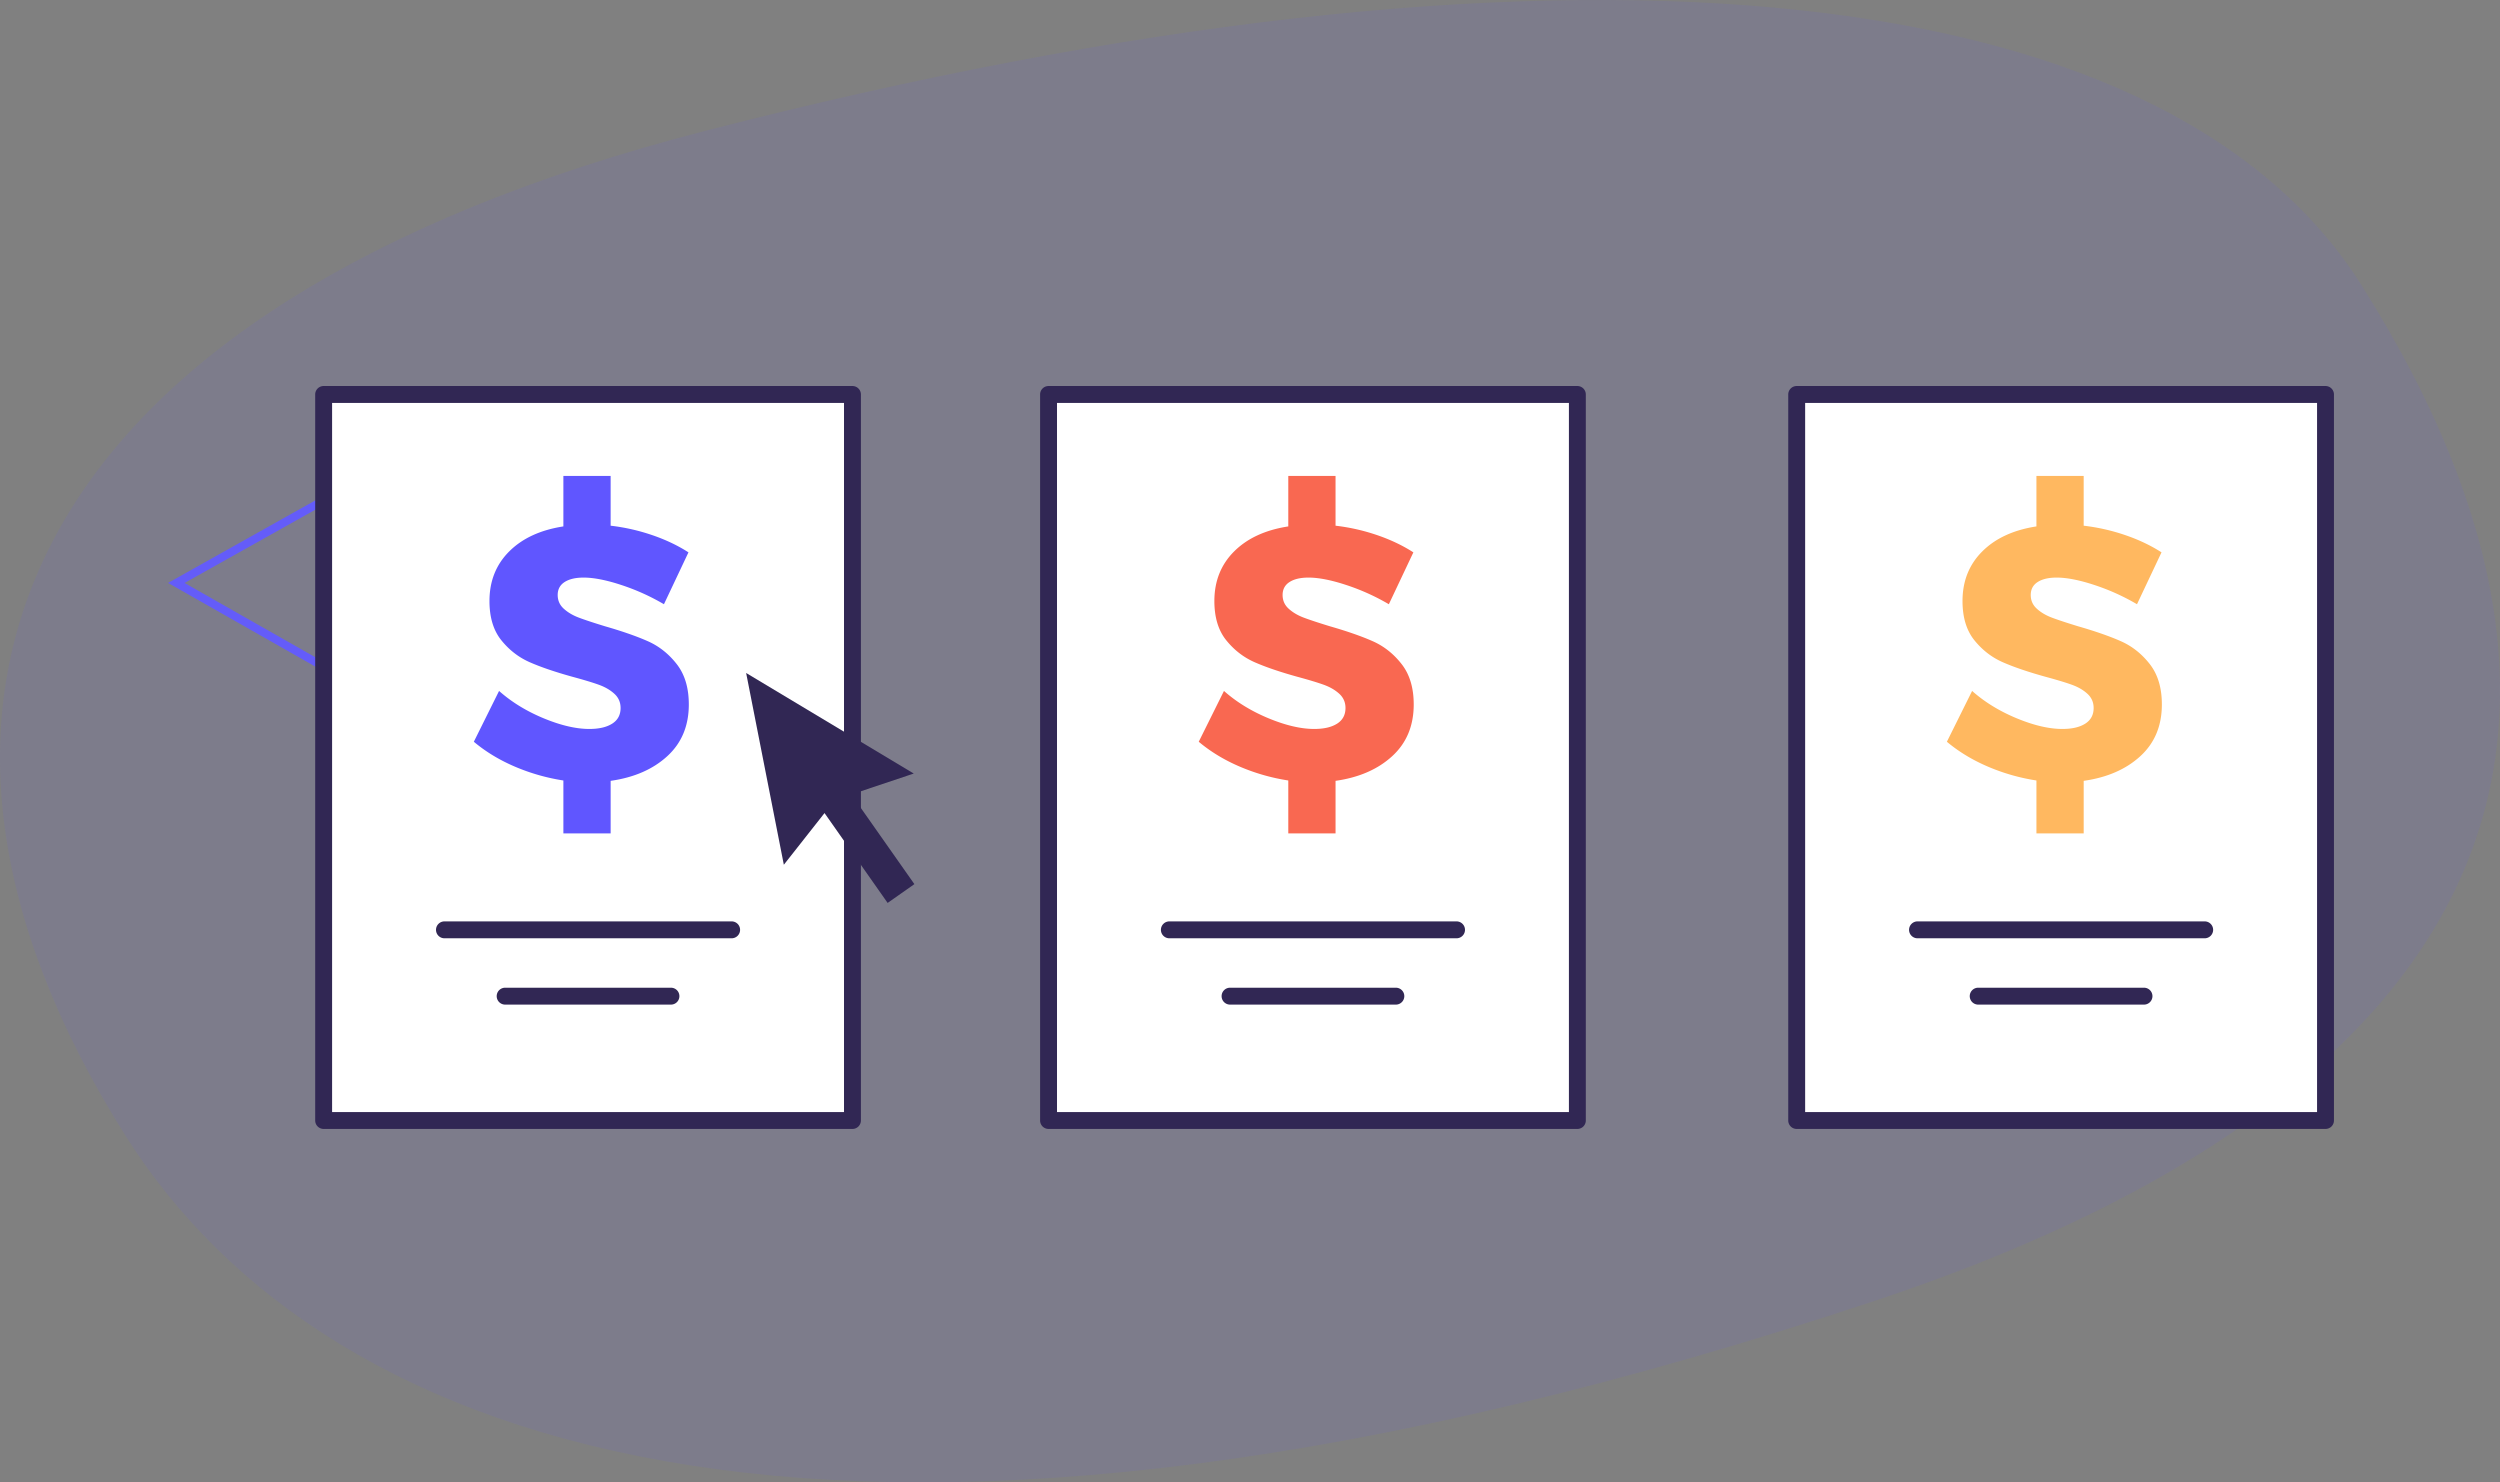 <svg width="538" height="319" viewBox="0 0 538 319" xmlns="http://www.w3.org/2000/svg">
    <rect x="0" y="0" width="538" height="319" fill="#808080" stroke="none"/>
    <g fill="none" fill-rule="evenodd">
        <path d="M27.016 244.416C-32.57 149.924 5.282 65.9 151.786 28.158c182.262-46.954 313.563-34.72 356.412 33.22C575.54 168.174 523.67 239.92 403.709 279.852c-220.926 73.545-333.543 32.985-376.693-35.436" fill="#645CF9" opacity=".1"/>
        <path d="m102.239 162.988-66.076-37.542 65.621-36.774.455 74.316zm-1.764-3.01-.418-68.337-60.342 33.815 60.76 34.522z" fill="#645CF9" fill-rule="nonzero"/>
        <path fill="#FFF" d="M69.648 241.13h113.8V84.89h-113.8z"/>
        <path d="M69.648 242.948a1.818 1.818 0 0 1-1.818-1.818V84.89c0-1.004.814-1.818 1.818-1.818h113.8c1.005 0 1.819.814 1.819 1.818v156.24a1.818 1.818 0 0 1-1.818 1.818h-113.8zm1.819-3.637H181.63V86.71H71.467V239.31z" fill="#312754" fill-rule="nonzero"/>
        <path d="M148.233 151.596c0 4.588-1.542 8.297-4.626 11.126-3.085 2.83-7.15 4.6-12.197 5.315v11.317h-10.17V167.96a43.322 43.322 0 0 1-10.439-2.982c-3.339-1.428-6.283-3.212-8.832-5.353l5.43-10.935c2.701 2.396 5.9 4.359 9.596 5.888 3.696 1.53 6.972 2.294 9.827 2.294 2.09 0 3.734-.382 4.932-1.147 1.198-.765 1.797-1.886 1.797-3.365 0-1.223-.446-2.243-1.338-3.058-.892-.816-2.014-1.466-3.365-1.95-1.35-.485-3.25-1.058-5.697-1.721-3.67-1.02-6.704-2.052-9.1-3.097s-4.448-2.625-6.156-4.741c-1.707-2.116-2.561-4.932-2.561-8.45 0-4.282 1.414-7.838 4.244-10.668 2.83-2.829 6.716-4.626 11.661-5.39v-10.86h10.17v10.706a42.93 42.93 0 0 1 8.948 2.027c2.906.994 5.506 2.23 7.8 3.709l-5.277 11.164a47.016 47.016 0 0 0-9.138-4.13c-3.237-1.07-5.952-1.605-8.144-1.605-1.733 0-3.097.319-4.091.956-.994.637-1.491 1.567-1.491 2.791 0 1.172.433 2.154 1.3 2.944.866.79 1.937 1.427 3.212 1.912 1.274.484 3.16 1.109 5.658 1.873 3.722 1.07 6.793 2.141 9.215 3.212 2.421 1.07 4.499 2.715 6.232 4.932 1.734 2.218 2.6 5.111 2.6 8.68z" fill="#6056FF" fill-rule="nonzero"/>
        <path d="M95.648 201.919a1.818 1.818 0 0 1 0-3.636h61.8a1.818 1.818 0 0 1 0 3.636h-61.8zM108.708 216.191a1.818 1.818 0 0 1 0-3.636h35.68a1.818 1.818 0 0 1 0 3.636h-35.68z" fill="#312754" fill-rule="nonzero"/>
        <path fill="#312754" d="m160.569 144.825 36.072 21.639-13.43 4.5 13.564 19.299-5.757 4.047-13.58-19.34-8.756 11.123z"/>
        <g>
            <path fill="#FFF" d="M225.648 241.13h113.8V84.89h-113.8z"/>
            <path d="M225.648 242.948a1.818 1.818 0 0 1-1.818-1.818V84.89c0-1.004.814-1.818 1.818-1.818h113.8c1.005 0 1.819.814 1.819 1.818v156.24a1.818 1.818 0 0 1-1.818 1.818h-113.8zm1.819-3.637H337.63V86.71H227.467V239.31z" fill="#312754" fill-rule="nonzero"/>
            <path d="M304.233 151.596c0 4.588-1.542 8.297-4.626 11.126-3.085 2.83-7.15 4.6-12.197 5.315v11.317h-10.17V167.96a43.322 43.322 0 0 1-10.439-2.982c-3.339-1.428-6.283-3.212-8.832-5.353l5.43-10.935c2.701 2.396 5.9 4.359 9.596 5.888 3.696 1.53 6.972 2.294 9.827 2.294 2.09 0 3.734-.382 4.932-1.147 1.198-.765 1.797-1.886 1.797-3.365 0-1.223-.446-2.243-1.338-3.058-.892-.816-2.014-1.466-3.365-1.95-1.35-.485-3.25-1.058-5.697-1.721-3.67-1.02-6.704-2.052-9.1-3.097s-4.448-2.625-6.156-4.741c-1.707-2.116-2.561-4.932-2.561-8.45 0-4.282 1.414-7.838 4.244-10.668 2.83-2.829 6.716-4.626 11.661-5.39v-10.86h10.17v10.706a42.93 42.93 0 0 1 8.948 2.027c2.906.994 5.506 2.23 7.8 3.709l-5.277 11.164a47.016 47.016 0 0 0-9.138-4.13c-3.237-1.07-5.952-1.605-8.144-1.605-1.733 0-3.097.319-4.091.956-.994.637-1.491 1.567-1.491 2.791 0 1.172.433 2.154 1.3 2.944.866.79 1.937 1.427 3.212 1.912 1.274.484 3.16 1.109 5.658 1.873 3.722 1.07 6.793 2.141 9.215 3.212 2.421 1.07 4.499 2.715 6.232 4.932 1.734 2.218 2.6 5.111 2.6 8.68z" fill="#F96851" fill-rule="nonzero"/>
            <path d="M251.648 201.919a1.818 1.818 0 0 1 0-3.636h61.8a1.818 1.818 0 0 1 0 3.636h-61.8zM264.708 216.191a1.818 1.818 0 0 1 0-3.636h35.68a1.818 1.818 0 0 1 0 3.636h-35.68z" fill="#312754" fill-rule="nonzero"/>
        </g>
        <g>
            <path fill="#FFF" d="M386.648 241.13h113.8V84.89h-113.8z"/>
            <path d="M386.648 242.948a1.818 1.818 0 0 1-1.818-1.818V84.89c0-1.004.814-1.818 1.818-1.818h113.8c1.005 0 1.819.814 1.819 1.818v156.24a1.818 1.818 0 0 1-1.818 1.818h-113.8zm1.819-3.637H498.63V86.71H388.467V239.31z" fill="#312754" fill-rule="nonzero"/>
            <path d="M465.233 151.596c0 4.588-1.542 8.297-4.626 11.126-3.085 2.83-7.15 4.6-12.197 5.315v11.317h-10.17V167.96a43.322 43.322 0 0 1-10.439-2.982c-3.339-1.428-6.283-3.212-8.832-5.353l5.43-10.935c2.701 2.396 5.9 4.359 9.596 5.888 3.696 1.53 6.972 2.294 9.827 2.294 2.09 0 3.734-.382 4.932-1.147 1.198-.765 1.797-1.886 1.797-3.365 0-1.223-.446-2.243-1.338-3.058-.892-.816-2.014-1.466-3.365-1.95-1.35-.485-3.25-1.058-5.697-1.721-3.67-1.02-6.704-2.052-9.1-3.097s-4.448-2.625-6.156-4.741c-1.707-2.116-2.561-4.932-2.561-8.45 0-4.282 1.414-7.838 4.244-10.668 2.83-2.829 6.716-4.626 11.661-5.39v-10.86h10.17v10.706a42.93 42.93 0 0 1 8.948 2.027c2.906.994 5.506 2.23 7.8 3.709l-5.277 11.164a47.016 47.016 0 0 0-9.138-4.13c-3.237-1.07-5.952-1.605-8.144-1.605-1.733 0-3.097.319-4.091.956-.994.637-1.491 1.567-1.491 2.791 0 1.172.433 2.154 1.3 2.944.866.79 1.937 1.427 3.212 1.912 1.274.484 3.16 1.109 5.658 1.873 3.722 1.07 6.793 2.141 9.215 3.212 2.421 1.07 4.499 2.715 6.232 4.932 1.734 2.218 2.6 5.111 2.6 8.68z" fill="#FFB860" fill-rule="nonzero"/>
            <path d="M412.648 201.919a1.818 1.818 0 0 1 0-3.636h61.8a1.818 1.818 0 0 1 0 3.636h-61.8zM425.708 216.191a1.818 1.818 0 0 1 0-3.636h35.68a1.818 1.818 0 0 1 0 3.636h-35.68z" fill="#312754" fill-rule="nonzero"/>
        </g>
    </g>
</svg>
